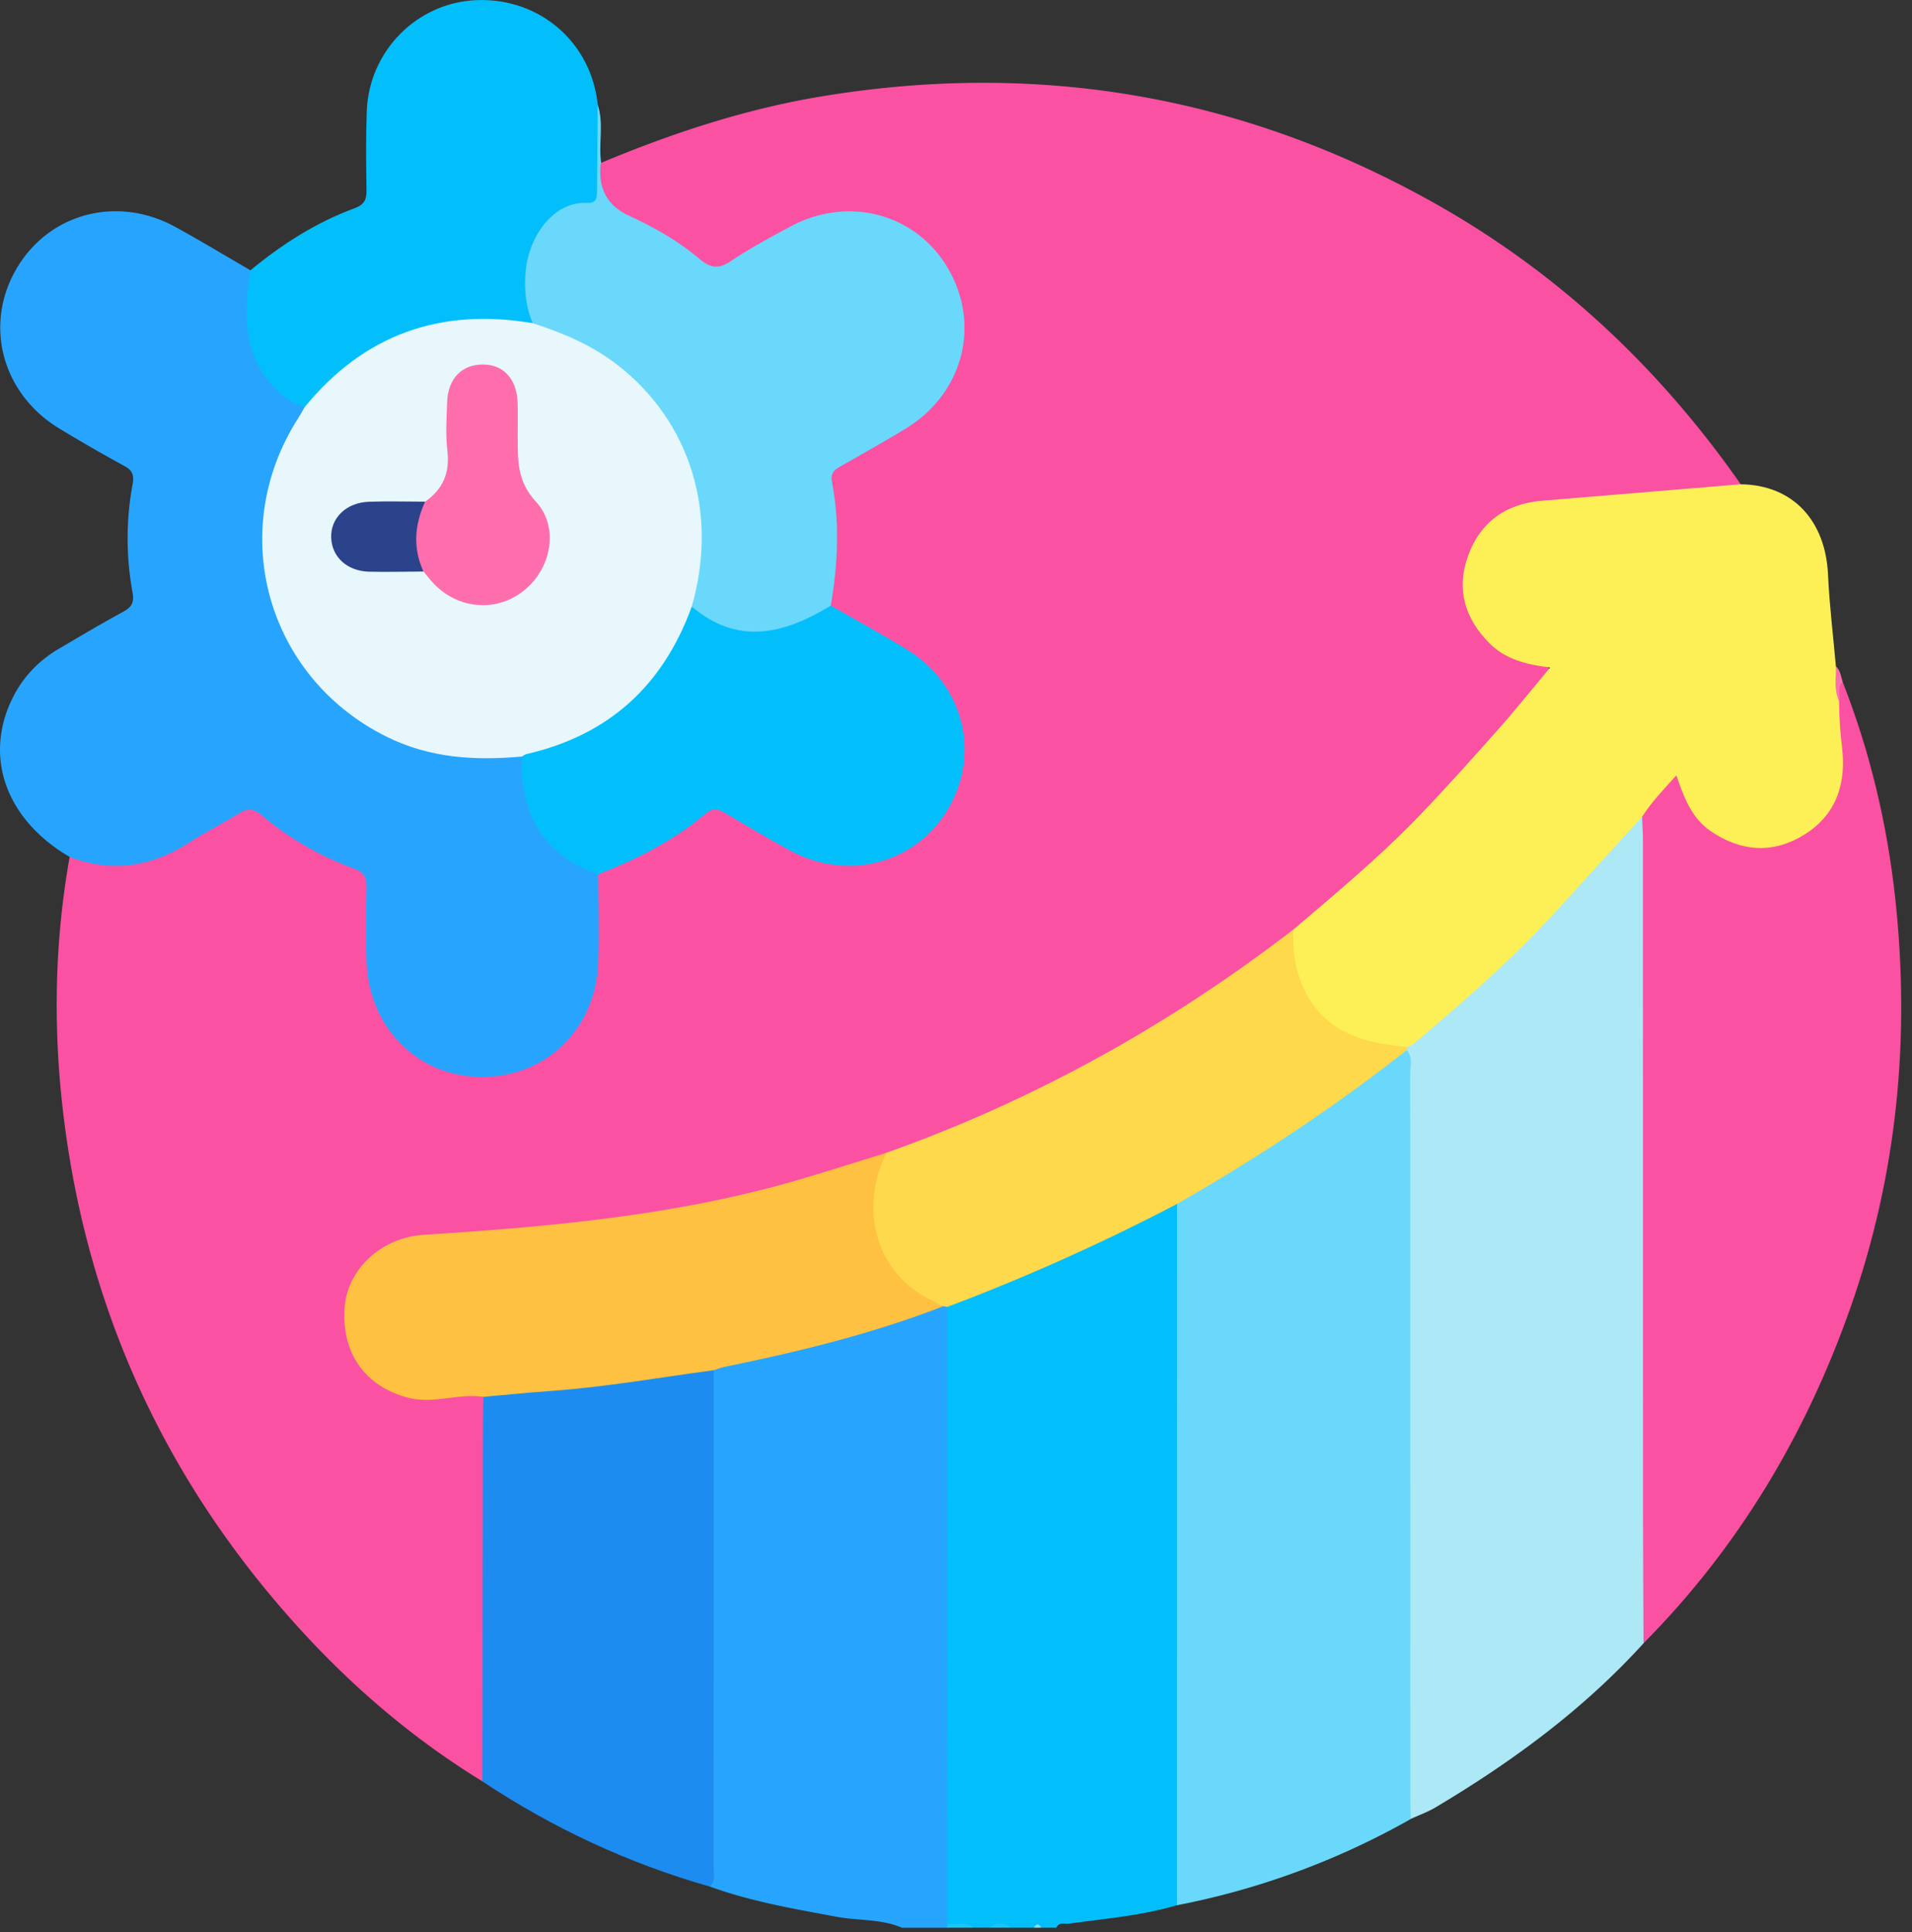 <svg width="96" height="97" fill="none" xmlns="http://www.w3.org/2000/svg"><rect width="100%" height="100%" fill="#333333" stroke="none"/><path d="M59.091 95.653c-1.762.526-3.59.67-5.398.924-.224.033-.513-.106-.652.205h-.756c-.127-.12-.252-.12-.379 0h-1.135a1.44 1.44 0 00-1.135 0h-.756c-.445-.3-1.057.165-1.464-.316-.197-.415-.163-.862-.163-1.3-.004-9.38-.004-18.76 0-28.14 0-.377-.01-.756.07-1.128.114-.496.514-.67.932-.833 3.363-1.304 6.692-2.683 9.856-4.436.383-.212.855-.559 1.183.123.12.402.102.813.102 1.222.002 10.713.004 21.424-.002 32.137 0 .528.082 1.081-.301 1.538l-.002.004z" fill="#02BFFB"/><path d="M47.558 65.618c0 10.324.004 20.647.006 30.97.064.046.083.09.06.133-.022.042-.043.065-.066.065H45.29c-1.046-.453-2.186-.347-3.276-.55-2.15-.401-4.308-.767-6.374-1.52-.104-.302-.111-.615-.111-.931.009-7.905 0-15.81.005-23.715 0-.346-.007-.693.063-1.034.08-.385.339-.576.71-.65a89.76 89.76 0 0010.698-2.88c.089-.03.185-.028.278-.032.11.013.201.06.275.144z" fill="#27A5FE"/><path d="M47.558 96.784c0-.067.004-.13.006-.197.437.083.922-.165 1.318.197h-1.324z" fill="#1BC5FB"/><path d="M49.637 96.784c.379-.284.756-.29 1.135 0h-1.135z" fill="#17C4FB"/><path d="M51.904 96.784c.127-.207.252-.235.38 0h-.38z" fill="#82DFFD"/><path d="M24.217 89.432c-4.257-2.607-7.876-5.943-11.014-9.797-5.278-6.484-8.558-13.886-9.812-22.147-.732-4.813-.752-9.648.106-14.462.337-.205.676-.07 1.004.013 1.586.401 3.049.095 4.441-.714.898-.522 1.796-1.039 2.687-1.573.67-.402 1.267-.364 1.902.146 1.232.987 2.573 1.817 4.06 2.362.84.31 1.156.853 1.126 1.727a63.054 63.054 0 00-.004 3.49c.063 3.03 2.497 5.345 5.584 5.326a5.47 5.47 0 005.436-5.383c.026-1.503-.169-3.015.127-4.512a.712.712 0 01.34-.314c1.808-.75 3.51-1.683 5.061-2.884.487-.377 1.012-.242 1.505.042.925.534 1.851 1.065 2.77 1.61 3.833 2.274 8.48-.18 8.628-4.615.061-1.842-.672-3.445-2.217-4.563-1.121-.812-2.375-1.411-3.552-2.135-.292-.18-.625-.303-.802-.633-.144-.379-.015-.752.042-1.117a14.86 14.86 0 00-.05-4.79c-.124-.722.158-1.131.742-1.455a79.941 79.941 0 003.03-1.742c2.086-1.279 3.112-3.524 2.697-5.877-.41-2.338-2.1-4.024-4.52-4.504-1.122-.223-2.19-.024-3.221.438-1.24.555-2.378 1.294-3.547 1.976-.633.37-1.15.328-1.726-.114-1.355-1.036-2.799-1.92-4.403-2.538-.819-.317-.98-1.393-.446-2.522 3.576-1.491 7.234-2.7 11.071-3.333 10.883-1.798 21.15-.04 30.768 5.366 6.222 3.495 11.29 8.272 15.372 14.11-.859.587-1.868.384-2.8.47-2.473.223-4.95.413-7.422.634-1.787.161-3.297 1.732-3.456 3.475-.163 1.794 1.07 3.608 2.808 4.123 1.616.48 1.597.542.498 1.866a113.107 113.107 0 01-5.392 6.069c-2.026 2.112-4.25 4.022-6.533 5.858a72.778 72.778 0 01-12.056 7.683 65.195 65.195 0 01-8.583 3.627c-4.667 1.688-9.48 2.75-14.394 3.386-2.933.378-5.889.464-8.828.767-1.565.161-2.777.875-3.374 2.355-.536 1.328-.468 2.675.458 3.843.927 1.167 2.176 1.678 3.667 1.51.532-.061 1.06-.142 1.597-.105.345.025.703.036.89.413.152.393.135.804.135 1.21.004 5.488.008 10.977-.006 16.466 0 .508.14 1.084-.39 1.463l-.004.005z" fill="#FB51A2"/><path d="M30.04 43.895c.002 1.45.038 2.9 0 4.347-.085 3.387-2.602 5.858-5.9 5.828-3.221-.029-5.679-2.547-5.738-5.897a87.17 87.17 0 01.004-3.59c.012-.506-.117-.782-.638-.974a15.297 15.297 0 01-4.635-2.683c-.418-.354-.739-.333-1.169-.066-.801.498-1.652.919-2.442 1.43-1.897 1.23-3.888 1.545-6.025.734C.265 41.13-.851 37.94.674 34.962c.532-1.04 1.322-1.83 2.325-2.416 1.059-.62 2.114-1.249 3.192-1.834.428-.233.555-.476.464-.97a14.945 14.945 0 01.006-5.445c.082-.446-.015-.686-.419-.904a79.872 79.872 0 01-3.272-1.884C.12 19.778-.806 16.363.791 13.555c1.615-2.838 5.074-3.778 8.024-2.156 1.268.698 2.507 1.446 3.76 2.172.223.197.185.452.15.7-.363 2.55.3 4.671 2.568 6.115.163.422-.12.716-.303 1.036-2.035 3.519-2.17 7.141-.278 10.71 1.94 3.66 5.146 5.477 9.26 5.695.744.04 1.5-.256 2.23.094.363.485.314 1.084.367 1.628.183 1.822 1.267 2.944 2.762 3.784.267.15.605.212.707.566l.002-.004z" fill="#27A5FE"/><path d="M82.52 82.504c-3.015 3.321-6.587 5.938-10.418 8.224-.4.24-.847.4-1.271.595-.48-.496-.324-1.127-.324-1.705-.01-11.645-.008-23.29-.006-34.934 0-.535-.025-1.07.004-1.601a3.787 3.787 0 01-.013-.32c.62-1.056 1.69-1.664 2.572-2.44a79.432 79.432 0 008.172-8.35c.266-.313.514-.64.86-.869.39-.255.57-.062.667.317.09.438.07.879.07 1.319 0 12.643 0 25.284.004 37.928 0 .632.01 1.261-.314 1.836h-.002z" fill="#ACE8F6"/><path d="M70.632 52.717c.316.352.17.782.17 1.175.008 12.101.006 24.203.008 36.302 0 .377.015.754.025 1.131a38.672 38.672 0 01-11.742 4.33c0-11.736.002-23.47.004-35.206.06-.5.523-.602.852-.788 3.401-1.916 6.615-4.111 9.71-6.482.281-.216.526-.57.975-.46l-.002-.002z" fill="#6AD8FA"/><path d="M82.521 82.504c-.01-2.202-.025-4.402-.027-6.604-.001-11.226 0-22.45-.003-33.676 0-.407-.029-.815-.044-1.224.047-.959.828-1.411 1.404-1.995.182-.186.411-.083.567.12.155.202.236.443.344.67.898 1.908 2.782 2.87 4.606 2.353 1.965-.555 3.157-2.378 2.877-4.5-.112-.848-.14-1.692-.15-2.542.068-.326-.093-.764.419-.878 1.377 3.5 2.237 7.134 2.643 10.86.761 7.002.106 13.872-2.238 20.54-2.241 6.375-5.621 12.057-10.4 16.874l.002.002z" fill="#FB51A2"/><path d="M92.338 35.182c.007.784.055 1.56.15 2.343.215 1.816-.28 3.38-1.905 4.385-1.576.972-3.166.852-4.684-.176-.957-.65-1.349-1.685-1.728-2.807-.644.707-1.244 1.338-1.72 2.075-1.478 1.624-2.95 3.25-4.434 4.87-2.165 2.366-4.585 4.458-7.029 6.525-.09.078-.22.112-.332.167-1.392.45-3.9-.46-4.825-1.848-.81-1.212-1.52-2.491-.895-4.043 2.11-1.794 4.239-3.568 6.17-5.555 1.402-1.446 2.743-2.952 4.083-4.457.875-.985 1.697-2.016 2.643-3.147-1.2-.148-2.238-.407-3.047-1.218-1.254-1.258-1.677-2.736-1.069-4.405.62-1.7 1.91-2.602 3.716-2.751 3.321-.277 6.643-.55 9.964-.826 2.645.032 4.265 1.843 4.388 4.541.07 1.535.26 3.064.394 4.597.243.559-.064 1.167.158 1.73h.002z" fill="#FDF056"/><path d="M24.217 89.432c.01-5.712.017-11.425.027-17.137 0-.722.015-1.444.022-2.164.311-.377.755-.432 1.19-.449 3.13-.121 6.224-.563 9.313-1.044.367-.057.748-.144 1.067.157 0 8.314.003 16.63-.004 24.944 0 .332.119.703-.194.978-4.085-1.162-7.885-2.935-11.423-5.283l.002-.002z" fill="#1D8CF1"/><path d="M30.186 8.17c-.014.061-.035.124-.038.185-.091 1.17.388 1.997 1.438 2.478 1.262.58 2.468 1.265 3.528 2.16.53.449.932.545 1.548.136.966-.644 1.99-1.201 3.014-1.75 2.925-1.577 6.347-.649 7.944 2.131 1.634 2.842.717 6.275-2.16 8.018-1.074.652-2.17 1.268-3.264 1.888-.33.185-.508.358-.42.807.397 2.061.285 4.126-.061 6.184-2.083 2.058-5.45 2.105-7.075.074-.078-.985.366-1.897.388-2.876.12-4.947-2.646-9.051-7.29-10.768-.408-.151-.86-.216-1.166-.58-.8-1.749-.598-3.416.448-4.99.43-.646 1.045-1.12 1.818-1.245.74-.118.895-.533.874-1.18a47.336 47.336 0 010-2.54c.007-.367-.046-.765.297-1.041.324.953.029 1.945.175 2.91h.002z" fill="#6AD8FA"/><path d="M30.011 5.26c-.011 1.414-.024 2.827-.034 4.24-.002.359.025.715-.51.689-1.657-.082-2.885 1.63-3.067 3.36-.097.912-.015 1.82.35 2.68-.312.354-.697.17-1.057.133-3.772-.389-6.99.706-9.555 3.56-.229.253-.449.534-.845.528-1.648-.57-2.83-2.36-2.897-4.35-.028-.85.036-1.69.178-2.528 1.582-1.31 3.3-2.406 5.232-3.118.479-.176.604-.43.596-.902-.02-1.319-.036-2.641.012-3.96.11-3.05 2.548-5.485 5.55-5.587 3.15-.107 5.733 2.137 6.047 5.255z" fill="#02BFFB"/><path d="M92.337 35.181c-.27-.556-.145-1.148-.157-1.73.224.213.254.507.337.78-.288.272-.096.638-.18.95z" fill="#FB70AE"/><path d="M64.938 46.673c-.032 1.072.085 2.1.586 3.086 1.078 2.128 3.016 2.617 5.134 2.803a.625.625 0 00-.026.155c-3.644 2.878-7.51 5.425-11.537 7.73a103.923 103.923 0 01-11.537 5.17c-.064-.014-.129-.026-.193-.039-1.838-.307-2.872-1.536-3.467-3.166-.427-1.169-.311-2.4-.084-3.61.08-.422.319-.74.71-.931 7.407-2.634 14.19-6.41 20.414-11.2v.002z" fill="#FED94C"/><path d="M44.525 57.872c-1.327 2.526-.789 6.067 2.432 7.5.139.062.271.138.408.208-3.564 1.385-7.263 2.285-10.999 3.049-.18.036-.352.11-.529.164-2.73.364-5.445.85-8.198 1.043-1.125.08-2.247.195-3.372.295-1.251-.187-2.483.371-3.748.051-2.166-.547-3.388-2.236-3.214-4.55.146-1.932 1.86-3.498 3.949-3.633 6.427-.415 12.833-.978 19.047-2.825 1.412-.419 2.816-.866 4.225-1.302h-.001z" fill="#FEC142"/><path d="M34.733 30.452c2.34 1.986 4.665 1.36 6.984-.045 1.279.735 2.577 1.434 3.83 2.21 2.816 1.74 3.698 5.166 2.081 7.955-1.606 2.772-5.043 3.708-7.942 2.139-1.103-.597-2.183-1.241-3.261-1.883-.358-.214-.635-.285-1.002.026-1.601 1.351-3.441 2.287-5.383 3.041-2.785-.993-3.937-3.047-3.837-5.911.133-.355.47-.381.764-.468 3.406-1.023 5.883-3.096 7.264-6.414.108-.258.212-.526.504-.648l-.002-.002z" fill="#02BFFB"/><path d="M34.733 30.452c-1.432 3.955-4.16 6.457-8.282 7.403-.089.02-.166.083-.248.127-2.348.216-4.636.08-6.8-.997-6.023-2.997-8.06-10.297-4.443-15.972.117-.184.223-.377.333-.567 2.988-3.662 6.829-5.007 11.458-4.22 1.53.497 2.997 1.115 4.282 2.12 3.64 2.845 5.043 7.419 3.7 12.105v.001z" fill="#E7F7FB"/><path d="M21.345 25.187c.898-.623 1.247-1.451 1.118-2.558-.095-.805-.042-1.631-.012-2.448.046-1.176.734-1.88 1.789-1.88 1.042 0 1.703.713 1.749 1.913.02.564 0 1.13.005 1.695.01 1.166-.053 2.227.908 3.269 1.216 1.322.758 3.427-.644 4.509-1.436 1.11-3.428.872-4.638-.559-.122-.142-.237-.29-.355-.436-.888-1.013-.852-2.505.082-3.507l-.002.002z" fill="#FE6EAD"/><path d="M21.345 25.187c-.529 1.158-.627 2.325-.083 3.507-.912.004-1.823.03-2.735.008-1.093-.027-1.862-.736-1.898-1.7-.038-.989.745-1.766 1.887-1.81.942-.035 1.885-.005 2.829-.005z" fill="#2B438B"/></svg>